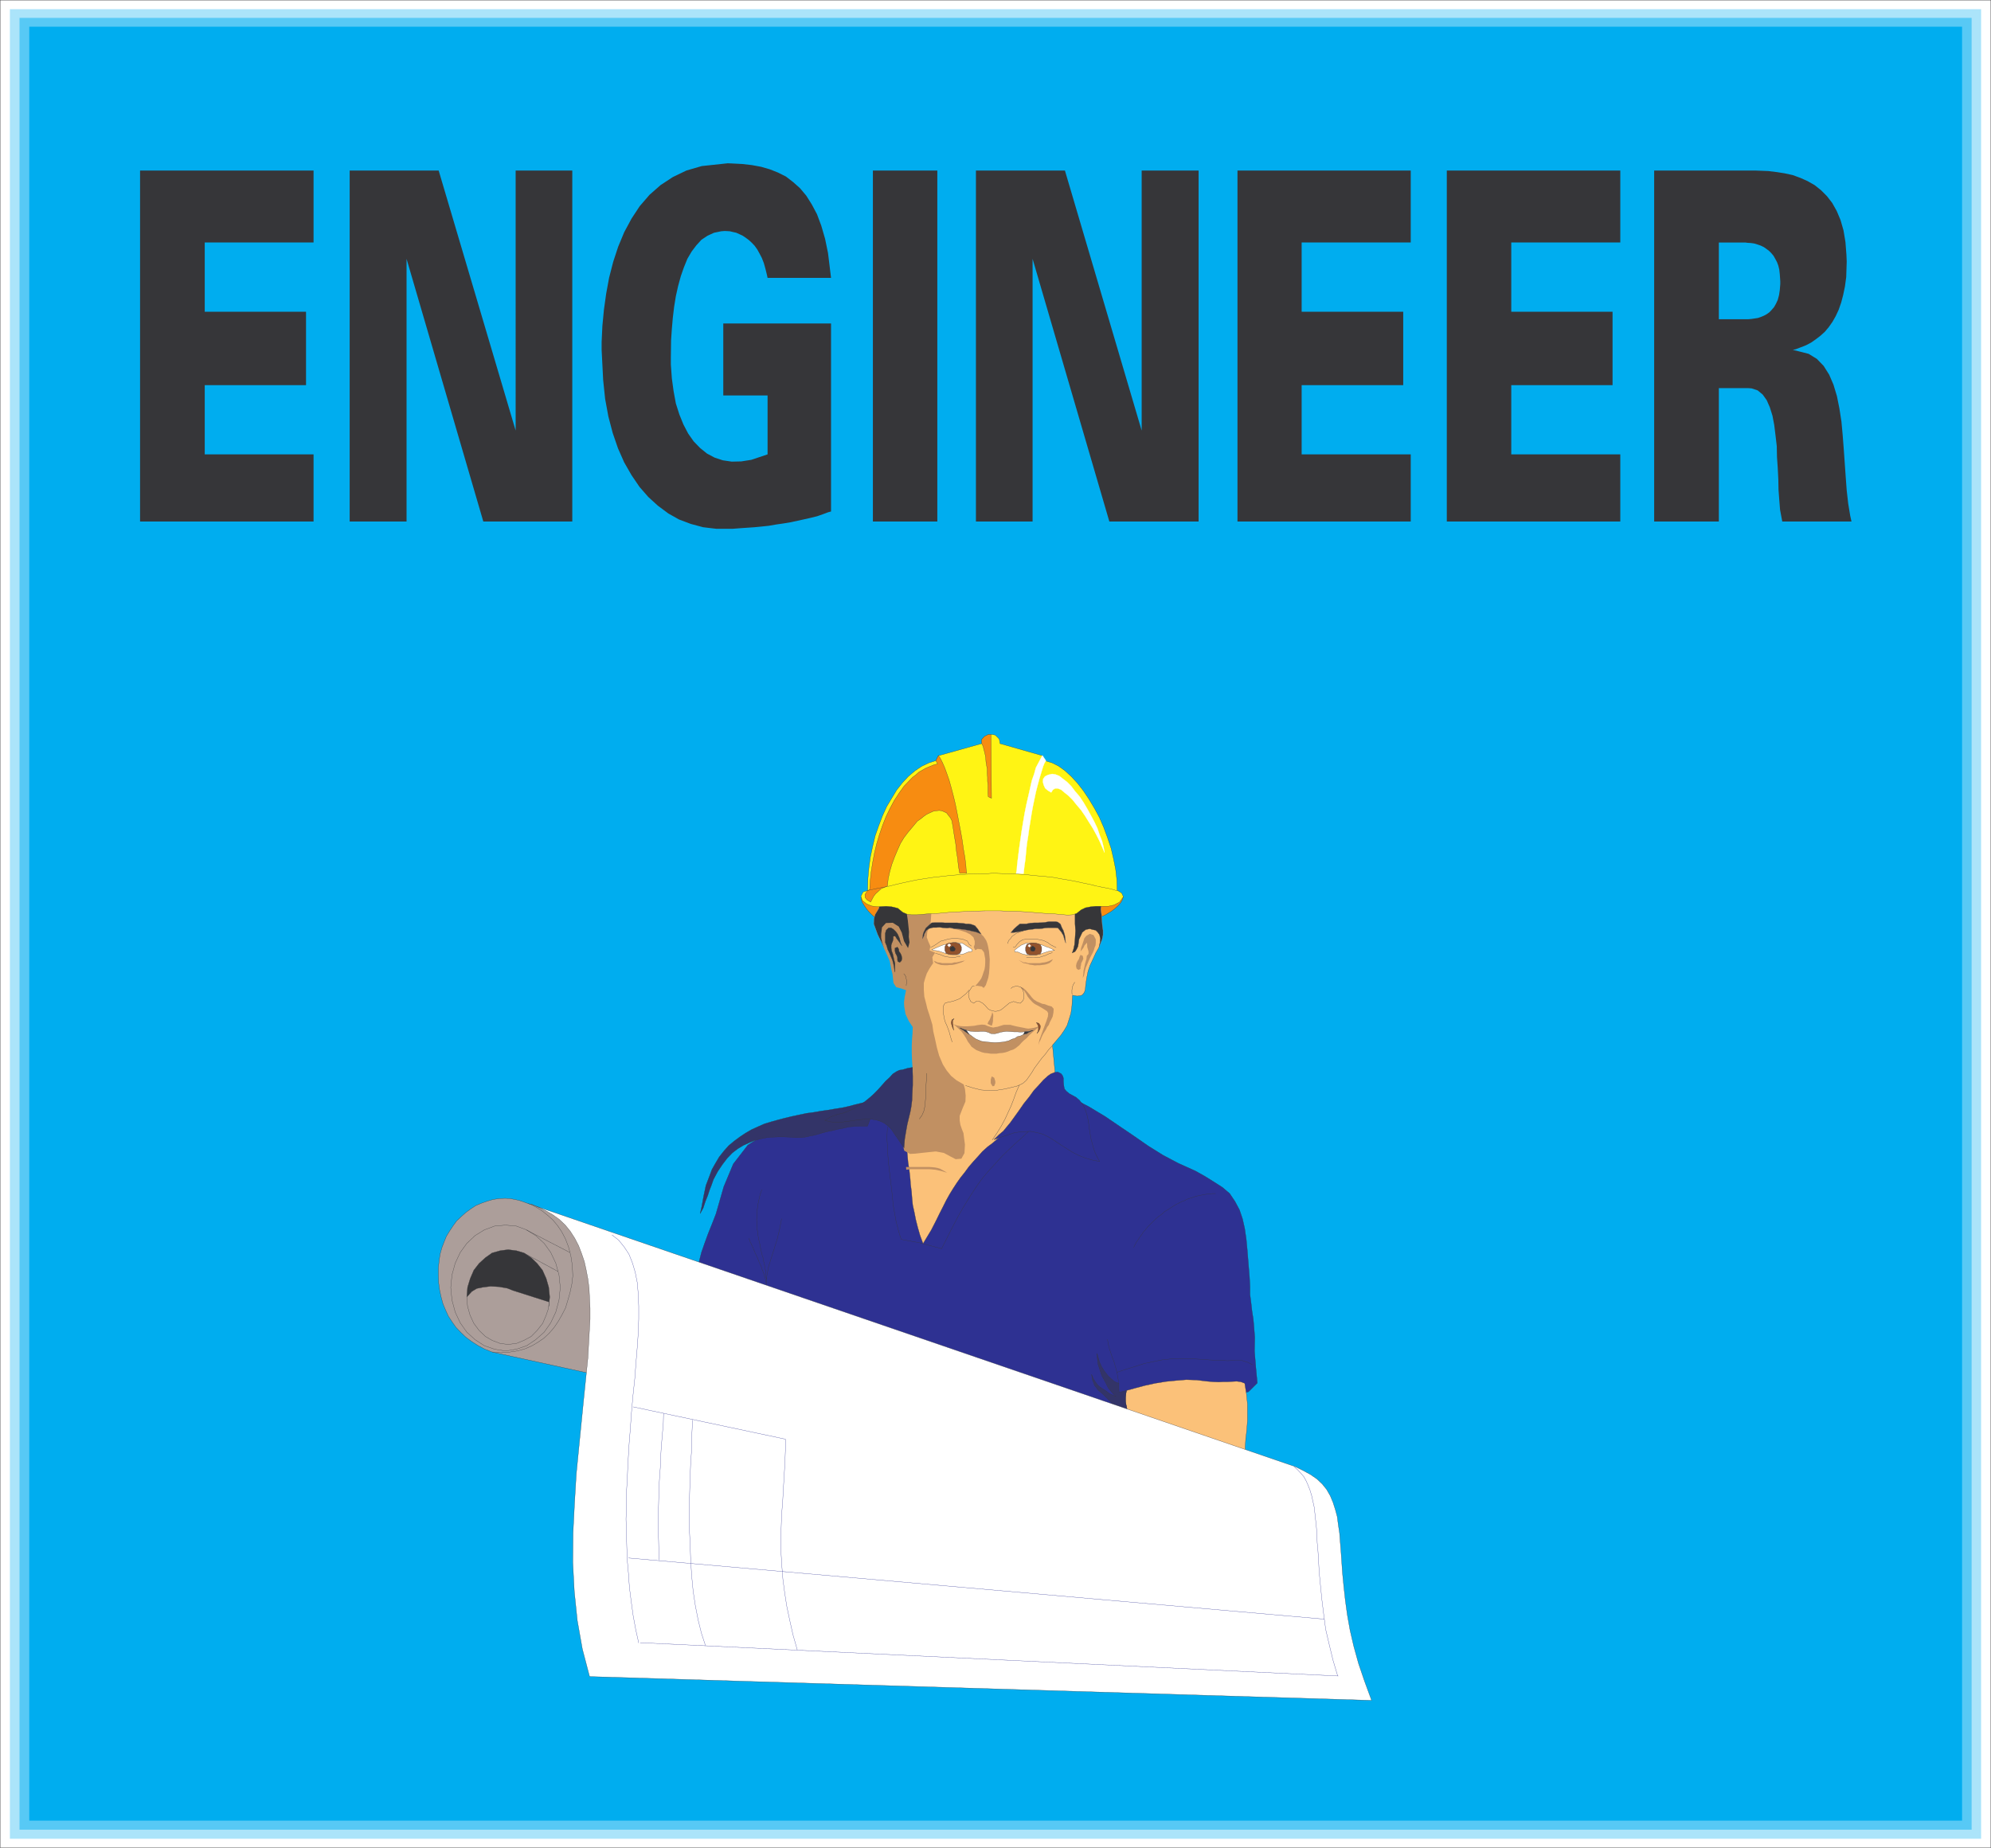 <svg xmlns="http://www.w3.org/2000/svg" width="141.662" height="131.51"><rect width="100%" height="100%" fill="#808080" stroke="none"/><path fill="#fff" d="M.009.009h141.644V131.5H.01V.009"/><path fill="none" stroke="#363639" stroke-width=".018" d="M.009.009h141.644V131.5H.01Zm0 0"/><path fill="#abe4fa" d="M.704.653h140.254V130.86H.704V.653"/><path fill="#57c9f5" d="M1.388 1.274h138.894v128.942H1.388V1.274"/><path fill="#00adef" d="M2.083 1.9h137.52v127.67H2.083V1.9"/><path fill="#f78c11" d="m78.306 65.228-.07-.407v-.379l.75-.035.71-.37.235-.235-.07.234-.11.195-.18.211-.21.196-.286.218-.144.086-.266.16-.234.11-.125.015"/><path fill="none" stroke="#363639" stroke-width=".018" d="m78.306 65.228-.07-.407v-.379l.75-.035.71-.37.235-.235-.07.234-.11.196-.18.21-.21.196-.286.219-.144.085-.266.16-.234.11zm0 0"/><path fill="#f78c11" d="m61.255 63.872.035.164.05.16.161.266.164.234.176.211.195.196.16.144.36-.426.176-.379-.641-.05-.461-.23-.27-.29h-.105"/><path fill="none" stroke="#363639" stroke-width=".018" d="m61.255 63.872.035.164.05.16.161.266.164.234.176.211.195.196.16.144.36-.426.176-.379-.641-.05-.461-.23-.27-.29zm0 0"/><path fill="#363639" d="m65.142 66.743-.2 1.61-1.746-2.145-.25 1.34-.5-1.035-.28-.766.015-.355.09-.325.25-.406.14-.5.07-.535.036-.57.039-.43.09-.45.14-.355.215-.304v-.535l.055-.606.07-.57.145-.5.335-.676.375-.57.48-.465.54-.414.55-.301.641-.27.66-.21.68-.196.461-.07.485-.094.445-.09.5-.07.45-.07.46-.051.41-.074.43-.086.71-.055.68.125.641.23.66.32.645.356.64.34.5.45.32.425.446.41.266.465.465.551.359.59.246.484.219.39.14.376.106.46.02.556-.071.714-.07.84.035.656-.055.43.055.39.05.716.055.39v.34l-.07.324-.195.48-.254.321-2.117.555.281-2.125-.281-4.012H65.16l-.41 2.246.39 2.406"/><path fill="none" stroke="#ac9e9a" stroke-width=".018" d="m65.142 66.743-.2 1.61-1.746-2.145-.25 1.34-.5-1.035-.28-.766.015-.355.09-.325.25-.406.14-.5.07-.535.036-.57.039-.43.09-.45.14-.355.215-.304v-.535l.055-.606.07-.57.145-.5.336-.676.375-.57.48-.465.539-.414.55-.301.641-.27.66-.21.68-.196.461-.07.485-.094.445-.09.5-.07.45-.07.46-.051.41-.074.43-.086.71-.055.68.125.641.23.66.32.645.356.64.34.5.45.32.425.446.41.266.465.465.55.359.59.246.485.219.39.14.376.106.46.02.555-.07.715-.071.84.035.656-.055.43.055.39.05.715.055.391v.34l-.07.324-.195.48-.254.32-2.117.556.28-2.125-.28-4.012H65.16l-.41 2.246zm0 0"/><path fill="#fbc179" d="M76.49 61.876v3.871l.035.496-.036.574-.035.41-.07.32-.094.27.2-.09.105-.16.105-.214.035-.23.036-.27.144-.305.09-.195.25-.196.285-.054.195.054.23.051.145.145.125.18.055.265-.02.27-.085.37-.219.38-.176.39-.234.5-.14.41-.11.551-.07.535-.016.219-.07.21-.145.177-.144.054-.23.024-.321-.059-.04.734-.07.536-.14.46-.14.43-.2.34-.23.336-.286.34-.32.379.195 2.066.98 2.852-7.402 10.742-7.027-1.766-.789-6.886 4.64-5.532-.425-4.425-.113-2.067.609-1.605-.46-5.887h11.397"/><path fill="none" stroke="#363639" stroke-width=".018" d="M76.49 61.876v3.871l.034.496-.035.574-.035.41-.07.32-.094.27.2-.09.105-.16.105-.214.035-.23.036-.27.144-.305.09-.195.25-.196.285-.054.195.054.23.051.145.145.125.18.055.265-.02.27-.085.37-.22.38-.175.39-.234.5-.14.41-.11.551-.07.535-.016.219-.07.21-.145.177-.145.054-.23.024-.32-.059-.04.735-.07.535-.14.46-.141.43-.2.34-.23.336-.285.34-.32.379.195 2.066.98 2.852-7.402 10.742-7.027-1.766-.79-6.886 4.642-5.532-.426-4.425-.114-2.067.61-1.605-.461-5.887zm0 0"/><path fill="#c19062" d="m67.817 72.884.235.086.265.054.235.016h.281l.234-.016.25-.02.247-.05.289-.035.23.016.2.09.226.07.16.035.164-.035.14-.02.216-.07.234-.07h.465l.12.035.286.07.27.055.285.055.16.035.16.02.18-.02.21-.035.2-.055.16-.02-.215.184-.25.21-.23.216-.196.215-.199.16-.16.16-.14.164-.29.23-.156.086-.18.055-.199.086-.176.055-.195.039-.234.02-.196.034h-.41l-.23-.035-.215-.02-.195-.05-.38-.149-.156-.105-.195-.14-.125-.184-.144-.192-.11-.214-.156-.25-.184-.25-.265-.25-.16-.145-.16-.121"/><path fill="#fff" d="m68.282 73.15.157.07.183.054.176.055.2.055.175.015.215.02h.176l.234-.02h.195l.145.02.18.05.19.09.255.016.23-.05.211-.07.254-.036.16-.02.32.02.215.015h.23l.25.02.216-.02.215-.015.23-.035.195-.055-.215.105-.226.125-.219.055-.21.106-.22.05-.195.13-.195.054-.215.105-.195.055-.266.051-.27.02-.265.015-.25-.016-.266-.019-.234-.035-.195-.016-.395-.16-.176-.11-.18-.14-.199-.144-.21-.141-.196-.145-.215-.125"/><path fill="none" stroke="#363639" stroke-width=".018" d="m68.282 73.15.157.07.183.054.176.055.2.055.175.015.215.02h.176l.234-.02h.195l.145.02.18.05.19.09.255.016.23-.05.211-.07.254-.036.16-.02.32.02.215.016h.23l.25.02.216-.02.215-.016.23-.035.195-.055-.215.106-.226.125-.219.054-.21.106-.22.05-.195.13-.195.054-.215.106-.195.054-.266.051-.27.02-.265.015-.25-.015-.266-.02-.234-.035-.195-.016-.395-.16-.176-.11-.18-.14-.199-.144-.21-.141-.196-.145zm0 0"/><path fill="#2e3192" d="m55.24 80.18-2.032 1.317-1.035 1.34-.676 1.621-.555 1.93-.27.695-.28.695-.254.696-.23.66-.176.695-.13.75 30.165 10.168 9.062-1.695.63-.625-.11-1.176-.09-1.105.02-.965-.055-.715-.051-.586-.09-.57-.07-.61-.074-.57v-.57l-.036-.676-.16-1.95-.07-.745-.11-.754-.156-.692-.218-.644-.325-.606-.37-.55-.5-.43-.606-.39-.66-.411-.676-.379-1.215-.547-1.086-.574-1.035-.645-1-.695-1.02-.691-1.05-.715-1.16-.7-1.266-.66-3.586 1.93-1.32.785-.356.246-.34.29-.355.265-.36.324-.316.356-.324.355-.324.375-.301.41-.285.356-.266.375-.27.414-.25.406-.25.45-.23.46-.23.45-.235.48-.355.695-.59.98-.215-.589-.16-.555-.14-.55-.106-.536-.114-.515-.05-.5-.036-.465-.07-.535-.02-.34-.07-.64-.09-.59-.05-.59-.055-.57v-.641l.031-.641.11-.625.16-.625-9.563 1.18"/><path fill="none" stroke="#363639" stroke-width=".018" d="m55.24 80.18-2.032 1.317-1.035 1.34-.676 1.621-.555 1.93-.27.695-.28.695-.254.696-.23.66-.176.695-.13.75 30.165 10.168 9.062-1.695.63-.625-.11-1.176-.09-1.105.02-.965-.055-.715-.051-.586-.09-.57-.07-.61-.074-.57v-.57l-.036-.676-.16-1.95-.07-.745-.11-.754-.156-.692-.218-.644-.325-.606-.37-.55-.5-.43-.606-.39-.66-.411-.676-.379-1.215-.547-1.086-.574-1.035-.645-1-.695-1.02-.691-1.05-.715-1.16-.7-1.266-.66-3.586 1.93-1.32.785-.356.246-.34.29-.355.265-.36.324-.316.356-.324.355-.324.375-.301.41-.285.356-.266.375-.27.414-.25.406-.25.45-.23.46-.23.45-.235.48-.355.695-.59.98-.215-.589-.16-.555-.14-.55-.106-.536-.114-.515-.05-.5-.035-.465-.07-.535-.02-.34-.07-.64-.09-.59-.051-.59-.055-.57v-.641l.031-.641.11-.625.16-.625zm0 0"/><path fill="#2e3192" d="m72.118 79.571-.23.32-.254.305-.246.301-.305.254-.36.352.825-.282.656-.218.57-.067.54-.02.46.087.43.113.39.195.376.227.324.219.32.21.375.235.371.23.395.196.445.18.485.144.55.105-.195-.37-.16-.34-.11-.36-.085-.32-.09-.34-.04-.324-.054-.301-.035-.301-.05-.32-.071-.309-.09-.3-.106-.27-.164-.266-.175-.23-.25-.215-.23-.125-.235-.125-.235-.195-.125-.16-.05-.266-.02-.254v-.23l-.05-.165-.11-.156-.246-.125-.235.035-.265.106-.2.14-.32.29-.32.359-.36.387-.335.464-.375.465-.36.52-.37.515"/><path fill="none" stroke="#363639" stroke-width=".018" d="m72.118 79.571-.23.32-.254.305-.246.301-.305.254-.36.352.825-.282.656-.218.57-.067.54-.02.46.087.43.113.39.195.376.227.324.219.32.21.375.235.371.23.395.196.445.18.485.144.55.105-.195-.37-.16-.34-.11-.36-.085-.32-.09-.34-.04-.324-.054-.301-.035-.301-.05-.32-.071-.309-.09-.3-.106-.27-.164-.266-.175-.23-.25-.215-.23-.125-.235-.125-.235-.195-.125-.16-.05-.266-.02-.254v-.23l-.05-.165-.11-.156-.246-.125-.235.035-.265.106-.2.14-.32.29-.32.359-.36.387-.335.464-.375.465-.36.52zm-6.551 8.903-1.441-.266-.105-.309-.09-.3-.074-.305-.09-.316-.211-1.18-.055-.57-.055-.536-.07-.57-.07-.59-.074-.629-.055-.64-.035-.676-.035-.57.019-.52.035-.336"/><path fill="none" stroke="#363639" stroke-width=".018" d="m65.517 88.474 1.48.39.43-.851.39-.77.375-.715.36-.625.351-.57.34-.535.32-.48.34-.465.34-.41.356-.391.36-.395.374-.41.406-.39.45-.43.464-.41.516-.48"/><path fill="#c19062" d="m68.622 82.067-.219.395-.406.035-.375-.195-.465-.25-.57-.106-.5.051-.52.055-.441.05-.375.02-.414-.23-.336-1.34-1.36-2.102 2.301-1.894-.015-.555-.035-.531-.02-.535v-.516l.02-.465.035-.43.015-.43-.28-.425-.235-.5-.09-.535-.016-.305.051-.406.094-.45-.34-.124-.36-.09-.195-.301-.07-.645-.09-.355-.105-.555-.25-.57-.16-.36-.13-.406-.07-.324v-.281l.059-.465.281-.305.485-.02.425.27.215.43.16.606.286.496.105-.407-.05-.394.015-.356-.086-.82-.11-.73-.054-.606v-.535l.055-.465.074-.43.176-.34.41-.41.59-.035.105.73.106.415.16.387.093.449.07.55v.485l-.035.535-.035.34-.218.48-.036.391.11.305.144.32-.058.305.394.16-.195.324.055.422-.254.379-.196.355-.12.356-.09.324v.5l.035.477.14.535.07.304.16.485.2.66.07.5.125.535.125.586.164.59.266.625.27.43.316.386.379.309.515.3.09.32.051.466-.016.43-.195.46-.215.555v.32l.051.325.105.3.114.286.035.285.07.535-.035.605"/><path fill="#363639" d="m68.298 73.15.254.109.191.05.215.305-.3-.215-.141-.105-.22-.145"/><path fill="none" stroke="#363639" stroke-width=".018" d="m68.298 73.15.254.109.191.05.215.305-.3-.215-.141-.105zm0 0"/><path fill="#363639" d="m72.9 73.435-.07.18.218-.055.226-.141.25-.09-.23.055-.176.035-.219.016"/><path fill="none" stroke="#363639" stroke-width=".018" d="m72.9 73.435-.07.18.218-.055.226-.141.25-.09-.23.055-.176.035zm-.817-6.032.156-.015.125-.18.184-.195.226-.14.184-.02.266-.036h.41l.18.036.14.02.305.066.3.148.18.14.196.106.214.106"/><path fill="#333468" d="m49.817 86.368.215-.39.16-.485.16-.394.126-.387.14-.36.145-.41.304-.57.336-.5.34-.445.36-.375.394-.301.387-.234.43-.196.378-.16.422-.11.43-.089.43-.035.41-.016h.41l.395.016.39.035h.25l.27-.016.28-.035.29-.074.285-.05.32-.09.32-.094.34-.086.356-.07.356-.09.378-.07.391-.09.41-.036.43-.02h.465l.726-1.89-.691.125-.45.125-.445.106-.464.125-.48.105-.5.078-.5.086-.5.07-.517.09-.52.07-.5.106-.515.11-.52.125-.48.125-.5.14-.48.145-.48.215-.43.195-.43.25-.406.27-.41.304-.38.317-.335.375-.34.43-.266.448-.25.442-.18.484-.25.656-.16.754-.14.766-.11.48"/><path fill="none" stroke="#363639" stroke-width=".018" d="m49.817 86.368.215-.39.16-.485.16-.394.126-.387.14-.36.145-.41.304-.57.336-.5.34-.445.36-.375.394-.301.387-.234.43-.196.378-.16.422-.11.43-.089.43-.035.41-.016h.41l.395.016.39.035h.25l.27-.016.28-.035.29-.074.285-.05.32-.09.32-.094.34-.086.356-.07.356-.09.378-.07.391-.09.41-.036.43-.02h.465l.726-1.89-.691.125-.45.125-.445.106-.464.125-.48.105-.5.078-.5.086-.5.07-.517.09-.52.07-.5.106-.515.11-.52.124-.48.125-.5.141-.48.145-.48.214-.43.196-.43.25-.406.27-.41.304-.38.316-.335.375-.34.43-.266.45-.25.44-.18.485-.25.656-.16.754-.14.766zm0 0"/><path fill="#333468" d="M64.942 76.595v.625l-.035.64-.015.446-.055.445-.07.375-.09.375-.121.5-.09.496-.094.57-.05.625-.91-1.335-.216-.215-.25-.196-.25-.125-.25-.09-.265-.05-.27-.04h-.304l-.371.04-.395.05-.387.055-.379.051-.375.035h-.355l-.34-.05-.32-.09.46-.266.466-.164.378-.086.387-.145.344-.156.32-.199.32-.18.286-.23.265-.215.254-.23.32-.325.282-.316.254-.29.27-.245.23-.254.246-.16.219-.106.226-.035.379-.11.336-.054v.27l.016.359"/><path fill="none" stroke="#363639" stroke-width=".018" d="M64.942 76.595v.625l-.035.64-.015.446-.055.445-.07.375-.09.375-.121.5-.09.496-.094.57-.05.625-.91-1.335-.216-.215-.25-.196-.25-.125-.25-.09-.265-.05-.27-.04h-.304l-.372.04-.394.05-.387.055-.379.051-.375.035h-.355l-.34-.05-.32-.09.46-.266.465-.164.38-.086.386-.145.344-.156.32-.2.32-.179.286-.23.265-.215.254-.23.32-.325.282-.316.254-.29.27-.245.23-.254.246-.16.218-.106.227-.035.379-.11.336-.054v.27zm0 0"/><path fill="#fff414" d="M65.251 65.103h-.394l-.301-.036-.324-.14-.356-.29-.43-.105-.39-.035-.61.035-.425-.054-.375-.157-.286-.23-.105-.309.156-.304.324-.106.02-.836.07-.789.106-.765.16-.747.18-.753.25-.711.27-.711.3-.66.71-1.18.41-.516.415-.445.465-.395.476-.32.52-.25.5-.16.215-.36 3.05-.855.657-.656.308.05.282.286.054.32 2.996.856.235.375.48.144.465.234.461.336.43.395.445.48.43.555.39.586.375.625.36.66.316.73.27.735.25.746.175.75.149.75.086.75.02.73.32.2.125.265-.27.375-.394.211-.407.09h-.91l-.355.035-.36.07-.304.145-.336.266-.305.09-.336.02-.984-.09-.711-.036-.66-.055-.641-.05-.61-.036h-.57l-.574-.035h-1.121l-1.23.035-.645.036-.656.035-.73.07-.755.035-.816.07"/><path fill="none" stroke="#363639" stroke-width=".018" d="M65.251 65.103h-.394l-.301-.036-.324-.14-.356-.29-.43-.105-.39-.035-.61.035-.425-.054-.375-.157-.286-.23-.105-.309.156-.304.324-.106.02-.836.07-.789.106-.765.16-.747.18-.753.25-.711.27-.711.3-.66.71-1.18.411-.516.414-.445.465-.395.476-.32.52-.25.5-.16.215-.36 3.05-.855.657-.656.308.05.282.286.054.32 2.996.855.235.375.48.145.465.234.461.336.43.395.445.48.43.555.39.586.375.625.36.66.316.73.27.735.25.746.176.75.148.75.086.75.02.73.32.2.125.265-.27.375-.394.211-.407.09h-.91l-.355.035-.36.07-.304.145-.336.266-.305.09-.336.02-.984-.09-.711-.036-.66-.055-.64-.05-.61-.035h-.57l-.575-.036h-1.12l-1.231.036-.645.035-.656.035-.73.07-.755.035zm0 0"/><path fill="#f78c11" d="m70.509 52.278-.176-.015-.285.14-.195.211-.02.149.02.156.105.215.035.18.055.195.05.215.04.23.015.27.04.23.05.305v.27l.02.28v.301l.035.27v.57l.02.254.23.106-.04-4.532"/><path fill="none" stroke="#363639" stroke-width=".018" d="m70.509 52.278-.176-.015-.285.14-.195.211-.02.149.02.156.105.215.035.18.055.195.05.215.04.23.015.27.04.23.05.305v.27l.02.28v.301l.035.27v.57l.02.254.23.106zm0 0"/><path fill="#f78c11" d="m66.122 54.564-.25.105-.246.14-.254.145-.21.195-.22.16-.21.215-.41.426-.356.5-.34.52-.305.57-.285.59-.246.625-.219.64-.195.66-.156.641-.13.68-.105.66-.074.66-.035.625-.18.106-.156.234.016.211.125.164.265.16.125-.234.094-.18.14-.175.16-.145.231-.215.25-.105.196-.086.054-.52.125-.554.145-.5.195-.516.195-.465.215-.48.25-.41.285-.376.45-.535.21-.254.25-.175.215-.176.211-.145.254-.12.211-.094.215-.036.2-.02.175.02.176.07.183.09.122.165.144.175.106.215.09.531.085.555.094.555.055.535.086.535.054.535.09.48h.5l-.04-.245-.015-.27-.07-.59-.105-.605-.09-.64-.11-.626-.125-.64-.125-.664-.125-.625-.144-.606-.14-.535-.16-.57-.161-.461-.164-.45-.156-.355-.145-.285-.14-.215-.18.375.125.23-.27.07-.32.13"/><path fill="none" stroke="#363639" stroke-width=".018" d="m66.122 54.564-.25.105-.246.14-.254.145-.21.195-.22.16-.21.215-.41.426-.356.5-.34.52-.305.57-.285.59-.246.625-.219.64-.195.66-.156.641-.13.68-.105.66-.074.66-.035.625-.18.106-.156.234.016.211.125.164.265.16.125-.234.094-.18.14-.175.16-.145.231-.215.25-.105.196-.086.054-.52.125-.554.145-.5.195-.516.196-.465.214-.48.25-.41.286-.376.449-.535.21-.254.25-.175.216-.176.21-.145.254-.12.211-.095.215-.035.2-.02.175.02.176.07.184.09.12.164.145.176.106.215.09.531.085.555.094.555.055.535.086.535.054.535.09.48h.5l-.039-.245-.015-.27-.07-.59-.106-.605-.09-.64-.11-.626-.124-.64-.125-.665-.125-.625-.145-.605-.14-.535-.16-.57-.16-.461-.165-.45-.156-.355-.145-.285-.14-.215-.18.375.125.23-.27.07zm0 0"/><path fill="#fff" d="m74.419 54.134-.105.176-.09.218-.13.426-.14.461-.125.465-.125.484-.105.5-.11.535-.09.5-.085.536-.09.547-.07.519-.09.555-.055.535-.05.55-.075.52-.055.516h-.535l.055-.281.015-.27.07-.59.075-.605.09-.64.09-.626.105-.64.106-.626.128-.64.141-.613.25-1.102.164-.465.121-.445.18-.34.16-.3.125-.235.25.375"/><path fill="none" stroke="#fff" stroke-width=".018" d="m74.419 54.134-.105.176-.09.218-.13.426-.14.461-.125.465-.125.484-.105.5-.11.535-.09.5-.085.536-.09.547-.07.519-.09.555-.055.535-.05.55-.075.52-.055.516h-.535l.055-.281.015-.27.07-.59.075-.605.09-.64.09-.626.105-.64.105-.626.13-.64.14-.613.25-1.102.164-.465.121-.445.18-.34.16-.3.125-.235zm0 0"/><path fill="#fff" d="m74.864 55.08.23.034.27.106.25.195.305.234.3.301.27.36.32.37.286.43.265.45.254.464.246.461.22.461.155.465.18.45.106.429.07.39-.176-.41-.18-.41-.234-.464-.246-.45-.29-.46-.265-.426-.285-.414-.32-.375-.285-.356-.286-.285-.289-.23-.23-.196-.234-.094h-.192l-.16.094-.125.195-.234-.14-.196-.164-.105-.23-.055-.216.02-.214.125-.176.21-.11.305-.07"/><path fill="none" stroke="#fff" stroke-width=".018" d="m74.864 55.08.23.034.27.106.25.195.305.234.3.301.27.36.32.37.286.43.265.45.254.464.246.461.22.461.155.465.18.45.106.43.07.39-.176-.41-.18-.41-.234-.465-.246-.45-.29-.46-.265-.426-.285-.414-.32-.375-.285-.356-.286-.285-.289-.23-.23-.196-.234-.094h-.192l-.16.094-.125.195-.234-.14-.196-.164-.105-.23-.055-.216.02-.214.125-.176.21-.11zm0 0"/><path fill="none" stroke="#363639" stroke-width=".018" d="m79.52 63.372-.16-.015-.18-.055-.374-.09-.39-.07-.415-.086-.445-.114-.426-.085-.5-.11-.535-.105-.535-.086-.59-.11-.621-.07-.645-.055-.715-.074-.75-.05-.765-.02-.82-.035-.41.035h-.41l-.767.02-.734.05-.71.055-.645.074-.621.07-.59.09-.57.09-.5.106-.485.105-.461.105-.445.114-.43.086-.39.07-.415.09-.375.07m4.246 13.008-.035.586-.035.535v.465l-.035.43-.035.355-.07.32-.13.301-.195.27"/><path fill="#363639" d="m64.177 67.317-.106-.25-.07-.289-.07-.156-.074-.16-.106-.145-.18-.18-.175-.105h-.164l-.176.16-.07.235v.64l.105.25.07.25.13.266.105.254.105.246.07.266.055.27.035.32.016-.266v-.379l-.05-.176-.106-.48-.075-.196-.035-.218v-.211l.055-.16.055-.125.035-.16v-.18l.14-.016.106.176.164.215.21.304"/><path fill="none" stroke="#363639" stroke-width=".018" d="m64.177 67.317-.106-.25-.07-.289-.07-.156-.074-.16-.106-.145-.18-.18-.175-.105h-.164l-.176.16-.07.235v.64l.105.25.07.25.13.266.105.254.105.246.07.266.055.27.035.32.016-.266v-.379l-.051-.176-.105-.48-.075-.196-.035-.218v-.211l.055-.16.055-.125.035-.16v-.18l.14-.016.106.176.164.215zm0 0"/><path fill="#363639" d="m63.966 67.708.105.145.07.156.036.2-.035.16-.121.124-.145-.07-.02-.125v-.145l-.054-.156-.09-.164-.035-.16v-.2l.18-.07.09.145.019.16"/><path fill="none" stroke="#363639" stroke-width=".018" d="m63.966 67.708.105.145.07.156.036.2-.035.16-.121.124-.145-.07-.02-.125v-.145l-.054-.156-.09-.164-.035-.16v-.2l.18-.07.09.145zm.516 2.445v-.09l.019-.054v-.246l-.02-.094-.015-.086v-.055l-.059-.09-.035-.07-.07-.07"/><path fill="#91522d" d="m67.888 72.49-.16.09-.055.214.055.195.054.16.09.18-.039-.125-.016-.199-.035-.176v-.195l.106-.145"/><path fill="none" stroke="#363639" stroke-width=".018" d="m67.888 72.49-.16.09-.055.214.055.195.054.16.09.18-.039-.125-.016-.2-.035-.175v-.195zm0 0"/><path fill="#c19062" d="m72.599 70.24.175.054.215.18.235.265.195.25.14.145.215.14.18.075.195.086.2.035.23.093.25.07.14.16-.015.267-.055.289-.14.285-.074.14-.055.16-.125.16-.086.18-.105.16-.11.18-.09.196-.07.18-.09.175-.07.219.035-.2.035-.18.07-.175.071-.2.074-.194.07-.2.075-.195.07-.195.07-.176.051-.164.055-.156.02-.235-.075-.144-.246-.16-.2-.122-.23-.125-.195-.105-.145-.11-.265-.285-.106-.14-.109-.2-.125-.195-.16-.14-.125-.149"/><path fill="#91522d" d="m73.74 72.774.109.18.035.14v.165l-.035.16-.075.14.145-.175.086-.18.02-.2-.106-.175-.18-.055"/><path fill="none" stroke="#363639" stroke-width=".018" d="m73.74 72.774.109.18.035.14v.165l-.035.16-.075.14.145-.175.086-.18.02-.2-.106-.175zm0 0"/><path fill="#c19062" d="m70.564 73.005-.16-.07-.141-.07.054-.141.106-.164.07-.176.07-.18.036-.18.07.18v.16l-.016.141v.164l-.035.176-.054.16m.054 4.301-.125-.215v-.266l.07-.218.176.093.078.25v.14l-.078.2-.12.016m-.876-10.879.23.21.11.16.09.142.07.183.055.211.07.36.055.585-.02.61-.035.41-.05.285-.075.23-.105.305-.145.192-.14-.106-.325-.05-.14.015.16-.176.144-.18.125-.18.086-.21.07-.215.075-.215.035-.215.016-.234v-.3l-.051-.286-.035-.18-.16-.21-.29-.04-.175.094-.106-.219.07-.195v-.23l-.09-.27-.234-.211-.32-.16-.41-.13-.446-.105-.496-.054-1.054-.106.23-.164 2.676.164.535.485"/><path fill="#c19062" d="m68.868 68.192-.21.16-.305.07-.301.071h-.149l-.175.051h-.696l-.14-.035-.18-.016-.27-.125.09.14.18.09.23.075.286.02h.18l.179-.02h.16l.18-.035.16-.04.156-.054.16-.05.149-.071.316-.23m3.59.121.23.109.141.07h.16l.164.051h.836l.18-.035.145-.016.156-.035.16-.055.289-.14-.09.14-.164.14-.21.079-.141.031-.164.02-.16.02h-.196l-.16.015-.18-.035-.18-.02-.156-.054-.16-.036-.144-.02-.356-.23m4.422-.605.05-.27.094-.265.07-.211.055-.184.141-.175.25-.141.266.086.16.305v.27l-.016.155-.07.16-.055.2-.07.16-.09.16-.086.164-.113.246-.105.254-.106.246-.07.266-.055.289-.09.176.04-.32.015-.196.07-.32.035-.164.055-.196.05-.16.02-.215.125-.14v-.18l-.09-.305-.015-.316-.18.191-.07.16-.11.149-.105.121"/><path fill="#c19062" d="m76.77 68.243-.105.16-.07.16-.035.18.035.18.125.105.16-.07v-.16l.035-.106.016-.148.093-.176.055-.14-.039-.2-.16-.07-.07.14-.04.145"/><path fill="#363639" d="m69.673 66.278-.11-.175-.195-.23-.265-.095-.164-.03h-.196l-.226-.04-.22-.015-.21-.02h-.879l-.176-.016h-.535l-.21.016-.165.145-.25.23-.14.27-.055.144-.02.16-.03.196.105-.196.035-.144.14-.25.196-.14.289-.075h.23l.235-.016.246.035.289.016.195-.035.285.074.285.016.282.035.183.02.176.035.2.035.175.05.23.04.415.16-.145-.2"/><path fill="none" stroke="#6b5f60" stroke-width=".018" d="m69.673 66.278-.11-.175-.195-.23-.265-.095-.164-.03h-.196l-.226-.04-.22-.016-.21-.02h-.879l-.176-.015h-.535l-.21.016-.165.144-.25.23-.14.27-.055.145-.02.16-.031.195.106-.195.035-.144.14-.25.196-.141.289-.074h.23l.235-.016.246.035.289.016.195-.035.285.074.285.016.282.035.183.02.176.034.2.036.175.05.23.04.414.16zm0 0"/><path fill="#363639" d="m71.923 66.372.23-.27.176-.16.235-.195h.464l.266-.055.29-.02h.265l.265-.015.25-.02.266-.05h.5l.14.035.184.14.106.27.105.196.09.304.035.211.04.38-.095-.27-.07-.266-.16-.27-.234-.27-.211-.015h-.446l-.25.016-.23.039-.215.016h-.25l-.2.035-.194.02-.211.035-.2.035-.21.05-.196.04-.219.035-.156.02h-.16"/><path fill="none" stroke="#6b5f60" stroke-width=".018" d="m71.923 66.372.23-.27.176-.16.235-.195h.464l.266-.055.29-.02h.265l.265-.015.25-.02.266-.05h.5l.14.035.184.14.106.27.105.196.09.304.035.211.04.38-.095-.27-.07-.266-.16-.27-.234-.27-.211-.015h-.446l-.25.016-.23.039-.215.016h-.25l-.2.035-.195.02-.21.034-.2.036-.21.05-.196.04-.219.035-.156.02zm0 0"/><path fill="none" stroke="#363639" stroke-width=".018" d="m68.958 70.458-.23.266-.254.199-.192.156-.195.074-.184.07-.175.051-.286.055-.214.07-.125.235v.25l.02.23.05.285.055.27.164.371.14.379.106.39.11.356m1.585-3.996-.16.035-.215.34-.055.23.036.215.128.285.215.125.215-.16h.14l.286.16.176.165.199.23.14.09.16.05.165.036h.125l.16-.035.156-.051.16-.125.235-.195.215-.18.304-.11.176.055.164.055.14.015.196-.195.055-.176.015-.164-.035-.23-.055-.211-.14-.164-.285-.09-.285.07-.141.11m4.367.425-.02-.07v-.265l.02-.075v-.07l.02-.07.02-.055.015-.07.039-.055.047-.086.058-.055m-3.499-3.711-.09.016-.07.035-.106.035-.07.02-.106.039-.09.035-.094.02-.105.07-.07.05-.07.055-.11.07-.07.106-.051.074-.094.086-.055.11-.05.144m-3.356.93h-.176l-.254.05h-.175l-.16-.015-.286-.035-.16-.059-.18-.07-.14-.055-.25-.05m6.476.269.391.031h.18l.23-.015.16-.016.18-.058.215-.067.23-.11.27-.09m-2.356 9.423-.234.535-.176.496-.18.465-.199.43-.21.46-.266.5-.305.497-.36.535"/><path fill="none" stroke="#363639" stroke-width=".018" d="m68.692 77.255.551.176.574.14.551.036.555-.016.57-.09.535-.125.407-.105.359-.18.234-.211.196-.273.195-.282.18-.304.195-.266.32-.43.25-.285.25-.34.25-.265m-5.742-7.102-.164-.125-.125-.23-.246-.106-.184-.055-.28-.02h-.395l-.196.02-.14.036-.29.086-.16.039-.14.09-.2.14-.175.11-.23.12"/><path fill="#fff" d="m69.173 67.587-.145-.113-.23-.14-.266-.177-.16-.054h-.164l-.156-.016h-.29l-.284.07-.16.051-.145.02-.14.05-.141.055-.164.07-.25.11-.176.074.14.05.309.036.531.18.25.05.23.036h.536l.27-.051.214-.09.176-.07.215-.02v-.12"/><path fill="none" stroke="#363639" stroke-width=".018" d="m69.173 67.587-.145-.113-.23-.14-.266-.177-.16-.054h-.164l-.156-.016h-.29l-.284.07-.16.051-.145.02-.14.05-.141.055-.164.07-.25.11-.176.074.14.05.309.036.531.18.25.05.23.036h.536l.27-.051.214-.09.176-.07.215-.02zm0 0"/><path fill="#fff" d="m72.189 67.622.234-.183.246-.176.145-.055.16-.07.16-.016.14-.02.145.02h.18l.285.051.14.055.145.035.3.125.16.05.235.11.16.09-.265.035-.164.035-.281.09-.254.09-.23.05-.247.02h-.535l-.274-.055-.21-.085-.165-.075h-.195l-.015-.12"/><path fill="none" stroke="#363639" stroke-width=".018" d="m72.189 67.622.234-.183.246-.176.145-.055.16-.07.16-.016.14-.02.145.02h.18l.285.05.14.056.145.035.3.125.16.05.235.11.16.09-.265.035-.164.035-.281.09-.254.09-.23.05-.247.02h-.535l-.274-.055-.21-.086-.165-.074h-.195zm0 0"/><path fill="#91522d" d="m67.817 67.087-.195.016-.144.02-.16.085-.09.18v.25l.09.215.304.085h.465l.21-.085.106-.215v-.25l-.105-.215-.266-.086h-.215"/><path fill="none" stroke="#363639" stroke-width=".018" d="m67.817 67.087-.195.016-.144.02-.16.085-.09.18v.25l.09.215.304.086h.465l.21-.086.106-.215v-.25l-.105-.215-.266-.086zm0 0"/><path fill="#91522d" d="m73.548 67.103.156.02.145.034.175.07.09.196v.25l-.09.215-.285.07h-.465l-.21-.07-.09-.215v-.25l.09-.215.285-.105h.199"/><path fill="none" stroke="#363639" stroke-width=".018" d="m73.548 67.103.156.02.145.034.175.07.09.196v.25l-.09.215-.285.07h-.465l-.21-.07-.09-.215v-.25l.09-.215.285-.105zm0 0"/><path fill="#363639" d="m67.782 67.333-.16.09-.035.105.05.145.145.035.145-.05.05-.13-.105-.14-.09-.055"/><path fill="none" stroke="#363639" stroke-width=".018" d="m67.782 67.333-.16.09-.035.105.05.145.145.035.145-.05.05-.13-.105-.14zm0 0"/><path fill="#363639" d="m73.49 67.333.144.106.035.09-.07.144-.11.035-.14-.05-.035-.13.07-.14.105-.055"/><path fill="none" stroke="#363639" stroke-width=".018" d="m73.49 67.333.144.106.035.09-.07.144-.11.035-.14-.05-.035-.13.07-.14zm0 0"/><path fill="#fff" d="m67.532 67.157-.125.106.125.125.125-.125-.125-.106"/><path fill="none" stroke="#fff" stroke-width=".018" d="m67.532 67.157-.125.106.125.125.125-.125zm0 0"/><path fill="#fff" d="m73.24 67.208.109.11-.11.085-.105-.086.105-.109"/><path fill="none" stroke="#fff" stroke-width=".018" d="m73.24 67.208.109.11-.11.085-.105-.086zm0 0"/><path fill="#c19062" d="M64.837 83.052h1.3l.2.015.195.02.18.035.18.055.28.156.22.129-.45-.129-.39-.086-.395-.035h-1.355l-.32.035-.016-.195h.371"/><path fill="#fbc179" d="M80.09 99.353v.449l.09.426.141.449 8.278 2.926v-.625l.035-.57.074-.626.05-.675v-1.18l-.07-.7-.124-.78-.286-.106-.285-.035-.304.015-.356.02h-.305l-.316.015-.395-.015-.43-.035-.745-.09-.735-.024-.73.06-.715.07-.766.124-.734.16-.676.18-.64.176-.055.39"/><path fill="none" stroke="#363639" stroke-width=".018" d="M80.09 99.353v.449l.09.426.141.449 8.278 2.926v-.625l.035-.57.074-.626.05-.675v-1.18l-.07-.7-.124-.78-.286-.106-.285-.035-.304.015-.356.02h-.305l-.316.016-.395-.016-.43-.035-.745-.09-.735-.024-.73.059-.715.07-.766.125-.734.16-.676.18-.64.176zm6.403-14.411h-.246l-.219.036-.21.015-.231.035-.215.055-.23.04-.645.21-.215.11-.195.07-.211.105-.2.106-.214.129-.195.125-.215.14-.195.106-.16.164-.2.14-.176.141-.175.164-.164.16-.32.32-.161.2-.144.156-.125.195-.122.164-.128.196-.125.175-.106.2-.09.18m-25.047-2.055-.14.734-.18.75-.215.676-.176.57-.214.676-.125.66-.055.629.035.605m-.016-.98-.02-.16-.015-.184v-.156l-.035-.16-.02-.164-.035-.16-.035-.176-.054-.18-.016-.18-.059-.16-.05-.195-.036-.16-.039-.195-.035-.18-.035-.2-.05-.175-.036-.195-.035-.2-.02-.21-.035-.196-.02-.2v-.23l-.015-.214.016-.215v-.23l.02-.216.07-.5.054-.25.051-.23.07-.25.094-.27"/><path fill="none" stroke="#363639" stroke-width=".018" d="m54.528 91.36-.035-.105v-.106l-.035-.105-.02-.125-.054-.11-.016-.124-.054-.106-.036-.125-.054-.105-.035-.13-.036-.105-.054-.125-.055-.105-.05-.106-.055-.148-.036-.106-.054-.105-.051-.105-.055-.11-.05-.11-.079-.21-.05-.106-.036-.109-.054-.086-.035-.094-.055-.07-.016-.09-.035-.07-.02-.07-.015-.07M79.61 98.446l-.039-.195-.05-.34-.07-.324-.09-.336-.094-.324-.121-.317-.11-.324-.105-.32-.086-.34-.04-.305"/><path fill="#333468" d="m78.056 96.321.023.36.05.41.142.445.144.41.23.41.215.43.266.32.27.286-.215-.106-.25-.11-.25-.194-.285-.176-.266-.2-.2-.265-.16-.27-.105-.265.07.41.07.176.075.215.121.14.129.18.336.285.23.234.254.246.266.27.965.32-.055-.265-.055-.27v-.3l.074-.485-.52.125-.015-.211v-.43l-.18-.054-.163-.086-.211-.184-.196-.176-.195-.25-.11-.144-.195-.32-.125-.286-.18-.625"/><path fill="none" stroke="#363639" stroke-width=".018" d="m78.056 96.321.023.36.05.41.142.445.144.41.23.41.215.43.266.32.27.286-.215-.106-.25-.11-.25-.194-.285-.176-.266-.2-.2-.265-.16-.27-.105-.265.07.41.07.176.075.215.121.14.129.18.336.285.23.234.254.246.266.27.965.32-.055-.265-.055-.27v-.3l.075-.485-.52.125-.016-.211v-.43l-.18-.054-.163-.086-.211-.184-.196-.176-.195-.25-.11-.144-.195-.32-.125-.286zm1.429 1.34.696-.234.64-.195.606-.196.605-.125.61-.125.625-.07.625-.035.66.015.82.036.727.054.664.02.57.035.52-.02h.496l.41.125.36.18"/><path fill="#ac9e9a" d="m46.071 98.642-1.16-9.828-7.113-3.125-2.75 10.543 11.023 2.41"/><path fill="none" stroke="#363639" stroke-width=".018" d="m46.071 98.642-1.16-9.828-7.113-3.125-2.75 10.543zm0 0"/><path fill="#ac9e9a" d="m40.755 90.81-.07.586-.125.59-.16.558-.16.535-.255.496-.265.465-.301.445-.355.41-.36.337-.449.308-.422.246-.5.215-.535.145-.574.085-.586.04-.645-.055-.535-.215-.465-.25-.445-.285-.41-.305-.356-.34-.34-.355-.265-.375-.27-.41-.195-.426-.195-.465-.13-.48-.105-.485-.07-.515-.02-.536v-.554l.055-.535.07-.442.125-.449.165-.43.16-.39.23-.375.25-.375.246-.336.324-.305.32-.285.34-.25.376-.25.394-.164.39-.14.43-.126.446-.07.426-.016.34.016.374.07.372.09.394.14.414.15.387.21.394.25.375.305.356.32.34.41.285.426.27.52.21.554.164.621.106.696.035.75"/><path fill="none" stroke="#363639" stroke-width=".018" d="m40.755 90.81-.07.586-.125.59-.16.558-.16.535-.255.496-.265.465-.301.445-.355.41-.36.337-.45.308-.42.246-.5.215-.536.145-.574.086-.586.039-.645-.055-.535-.215-.465-.25-.445-.285-.41-.305-.356-.34-.34-.355-.265-.375-.27-.41-.195-.426-.195-.465-.13-.48-.105-.485-.07-.515-.02-.536v-.554l.055-.535.07-.442.125-.449.165-.43.16-.39.23-.375.25-.375.246-.336.324-.305.32-.285.34-.25.376-.25.394-.164.39-.14.43-.126.446-.07.426-.016.34.016.374.07.371.09.395.14.414.15.387.21.394.25.375.305.356.32.34.41.285.426.27.52.21.554.164.621.106.696zm0 0"/><path fill="#ac9e9a" d="m36.743 87.259.73.27.641.406.606.554.465.645.359.765.23.84.09.89-.09.892-.23.859-.36.766-.464.66-.606.535-.64.43-.73.25-.77.125-.785-.125-.73-.25-.657-.43-.59-.535-.465-.66-.36-.766-.23-.86-.086-.89.086-.89.23-.84.36-.766.465-.645.59-.554.656-.407.73-.27.786-.07.77.07"/><path fill="none" stroke="#363639" stroke-width=".018" d="m36.743 87.259.73.27.641.406.606.554.465.645.359.765.23.84.09.89-.09.892-.23.859-.36.766-.464.66-.606.535-.64.43-.73.25-.77.125-.785-.125-.73-.25-.657-.43-.59-.535-.465-.66-.36-.766-.23-.86-.086-.89.086-.89.23-.84.36-.766.465-.645.59-.554.656-.407.73-.27.786-.07zm0 0"/><path fill="#363639" d="m36.743 89.009.535.16.52.34.422.41.379.48.265.59.18.625.07.696-.07.656-3.266-1.176-1.476.07-1.09.45.055-.696.191-.625.254-.59.371-.48.45-.41.48-.34.57-.16.57-.074.59.074"/><path fill="none" stroke="#363639" stroke-width=".018" d="m36.743 89.009.535.16.52.34.422.41.379.48.265.59.18.625.07.696-.07.656-3.266-1.176-1.476.07-1.09.45.055-.696.191-.625.254-.59.371-.48.45-.41.48-.34.57-.16.57-.074zm0 0"/><path fill="#ac9e9a" d="m38.614 94.18-.394.5-.422.43-.52.282-.535.218-.59.07-.57-.07-.57-.218-.48-.282-.45-.43-.371-.5-.27-.59-.175-.624-.055-.656.355-.395.356-.215.43-.086.554-.07.606.035.59.106.406.16 2.57.82-.07.5-.145.426-.25.59"/><path fill="none" stroke="#363639" stroke-width=".018" d="m38.614 94.18-.394.5-.422.43-.52.282-.535.218-.59.07-.57-.07-.57-.218-.48-.282-.45-.43-.371-.5-.27-.59-.175-.624-.055-.656.355-.395.356-.215.43-.086.554-.07.606.035.59.106.406.16 2.57.82-.07.5-.145.426zm-1.14-6.632 3.066 1.586m-3.281.035 2.445 1.32"/><path fill="#fff" d="m37.58 85.653.64.215.59.285.5.286.48.34.43.41.36.445.32.5.269.52.21.55.196.574.13.586.124.645.086.656.035.715.035.73v.77l-.156 2.781-.308 3.016-.317 3.195-.199 2.031-.125 2.07-.105 2.106-.02 2.102.11 2.09.214 2.07.356 2.012.515 1.964 55.641 1.696-.5-1.36-.43-1.265-.34-1.227-.265-1.144-.196-1.106-.144-1.054-.106-.961-.09-.926-.105-1.52-.054-.676-.051-.664-.09-.601-.074-.57-.14-.52-.161-.5-.195-.465-.254-.445-.317-.395-.375-.355-.465-.32-.554-.301-.516-.254-54.59-18.73"/><path fill="none" stroke="#363639" stroke-width=".018" d="m37.58 85.653.64.215.59.285.5.286.48.34.43.41.36.445.32.5.269.52.21.55.196.574.13.586.124.645.086.656.035.715.035.73v.77l-.156 2.781-.308 3.016-.317 3.195-.2 2.031-.124 2.07-.106 2.106-.02 2.102.11 2.09.215 2.07.356 2.012.515 1.964 55.64 1.696-.5-1.36-.429-1.265-.34-1.227-.265-1.144-.196-1.106-.144-1.054-.106-.961-.09-.926-.105-1.52-.055-.676-.05-.664-.09-.601-.074-.57-.141-.52-.16-.5-.196-.465-.253-.445-.317-.395-.375-.355-.465-.32-.554-.301-.516-.254zm0 0"/><path fill="none" stroke="#2e3192" stroke-width=".018" d="m95.18 119.278-.335-1.125-.266-1.101-.254-1.086-.14-1.055-.13-1.054-.1-1-.095-.977-.05-.945-.036-.57-.054-.575-.016-.55-.039-.52-.05-.48-.055-.5-.051-.466-.094-.425-.09-.41-.12-.395-.126-.32-.14-.32-.165-.301-.23-.27-.215-.23-.25-.22m-47.363 6.497 49.504 4.352m-48.668 1.675 49.668 2.371M43.54 87.884l.48.375.391.484.34.516.25.625.195.66.145.73.07.805.035.871v.93l-.035 1-.07 1.012-.09 1.09-.086 1.14-.125 1.18-.11 1.226-.09 1.274-.07.851-.054.875-.05.875-.036.91-.059.926v.93l-.03.945.03.965.024.942.035 1 .086.964.07.997.125.984.14 1.016.184 1 .211.945"/><path fill="none" stroke="#2e3192" stroke-width=".018" d="m45.04 100.122 10.84 2.3v.837l-.035.879-.051.87-.055.911-.05.91-.075.961-.035.965v1.875l.055.875.07.89.125.946.145.945.215 1.02.23 1.031.305 1.07"/><path fill="none" stroke="#2e3192" stroke-width=".018" d="m49.267 101.052-.02.625-.035.66v.816l-.07.93-.04 1.07-.035 1.141-.02 1.215v1.246l.056 1.144.039 1.122.07 1.109.105 1.105.16 1.051.2 1.02.23.926.285.875m-2.98-16.52-.016.676-.054.644-.055.64-.05.642-.036.644-.02.625-.05.645-.035.62-.02.645-.016.64-.02.661v1.3l.02.7.016.695.02.676"/><path fill="#363639" d="M102.942 12.138h12.344v5.12h-7.758v4.927h7.207v5.226h-7.207v4.926h7.758v4.777h-12.344V12.138m-14.894 0h12.328v5.12h-7.762v4.927h7.227v5.226h-7.227v4.926h7.762v4.777H88.048V12.138m-18.609 0h6.332l5.46 18.504V12.138h4.051v24.976h-6.351L73.47 18.42v18.695h-4.031V12.138m-7.332 0h4.585v24.976h-4.585V12.138m-7.493 7.64-.05-.234-.106-.43-.11-.39-.14-.36-.164-.316-.16-.29-.192-.269-.199-.21-.215-.196-.214-.16-.215-.145-.23-.109-.235-.105-.227-.051-.23-.055-.36-.02-.253.02-.512.106-.465.214-.43.286-.36.394-.335.441-.305.52-.246.605-.219.625-.195.711-.16.72-.121.745-.094.785-.07.805-.055.8-.015 1.216v.515l.07.98.125.915.16.87.25.786.29.715.335.64.39.555.465.48.485.391.535.286.59.195.64.094.676-.016.715-.113 1.156-.387v-4.195h-3.152V23.02h7.668v13.382l-.195.051-.375.14-.414.145-.442.11-.465.105-.48.106-.5.109-.52.086-.515.074-.52.09-.515.055-.516.05-.516.035-.52.036-.5.039h-1.175l-.93-.11-.875-.234-.84-.316-.765-.43-.746-.555-.68-.62-.625-.716-.57-.84-.52-.906-.441-1-.375-1.09-.309-1.175-.23-1.25-.14-1.34-.11-2.157v-.55l.054-1.149.11-1.152.16-1.145.21-1.14.29-1.125.352-1.07.43-1.036.519-.965.586-.89.695-.805.79-.695.87-.57.965-.465 1.09-.317 1.851-.199.36.016.676.035.68.078.66.121.62.18.59.234.559.281.512.395.48.426.45.535.394.625.371.699.305.816.27.93.21 1.02.215 1.765h-4.516M24.88 12.138h6.332l5.477 18.504V12.138h4.03v24.976h-6.331L28.927 18.42v18.695H24.88V12.138m-14.914 0H22.31v5.12h-7.743v4.927h7.207v5.226h-7.207v4.926h7.743v4.777H9.966V12.138M122.423 22.72v4.902h1.965l.246.02.43.144.359.3.281.395.219.5.191.606.125.66.09.73.09.77.016.781.054.785.04.79.015.765.055.73.054.68.157.836h4.925l-.09-.41-.144-.875-.105-.926-.07-.945-.141-2-.075-.98-.09-.98-.144-.927-.176-.879-.246-.816-.308-.715-.391-.62-.484-.5-.586-.36-1.125-.285.199-.04.371-.14.36-.14.374-.196.336-.235.325-.25.316-.285.27-.32.265-.375.234-.41.215-.461.18-.52.14-.535.126-.605.09-.664.035-1.106-.02-.48-.07-.91-.14-.836-.212-.735-.27-.64-.323-.575-.372-.48-.43-.43-.448-.355-.5-.285-.516-.23-.535-.196-.57-.125-.57-.09-.61-.074-.887-.035h-7.227v24.976h4.602v-9.492h.125V22.72h-.125v-5.461h1.89l.126.02.25.015.25.035.23.07.23.078.22.106.175.121.195.145.164.164.16.191.122.215.125.234.093.246.07.29.036.32.035.5v.21l-.035.43-.055.36-.09.336-.125.27-.14.245-.16.184-.164.176-.196.14-.195.106-.215.09-.215.074-.23.035-.235.035-.226.02h-1.965"/></svg>
